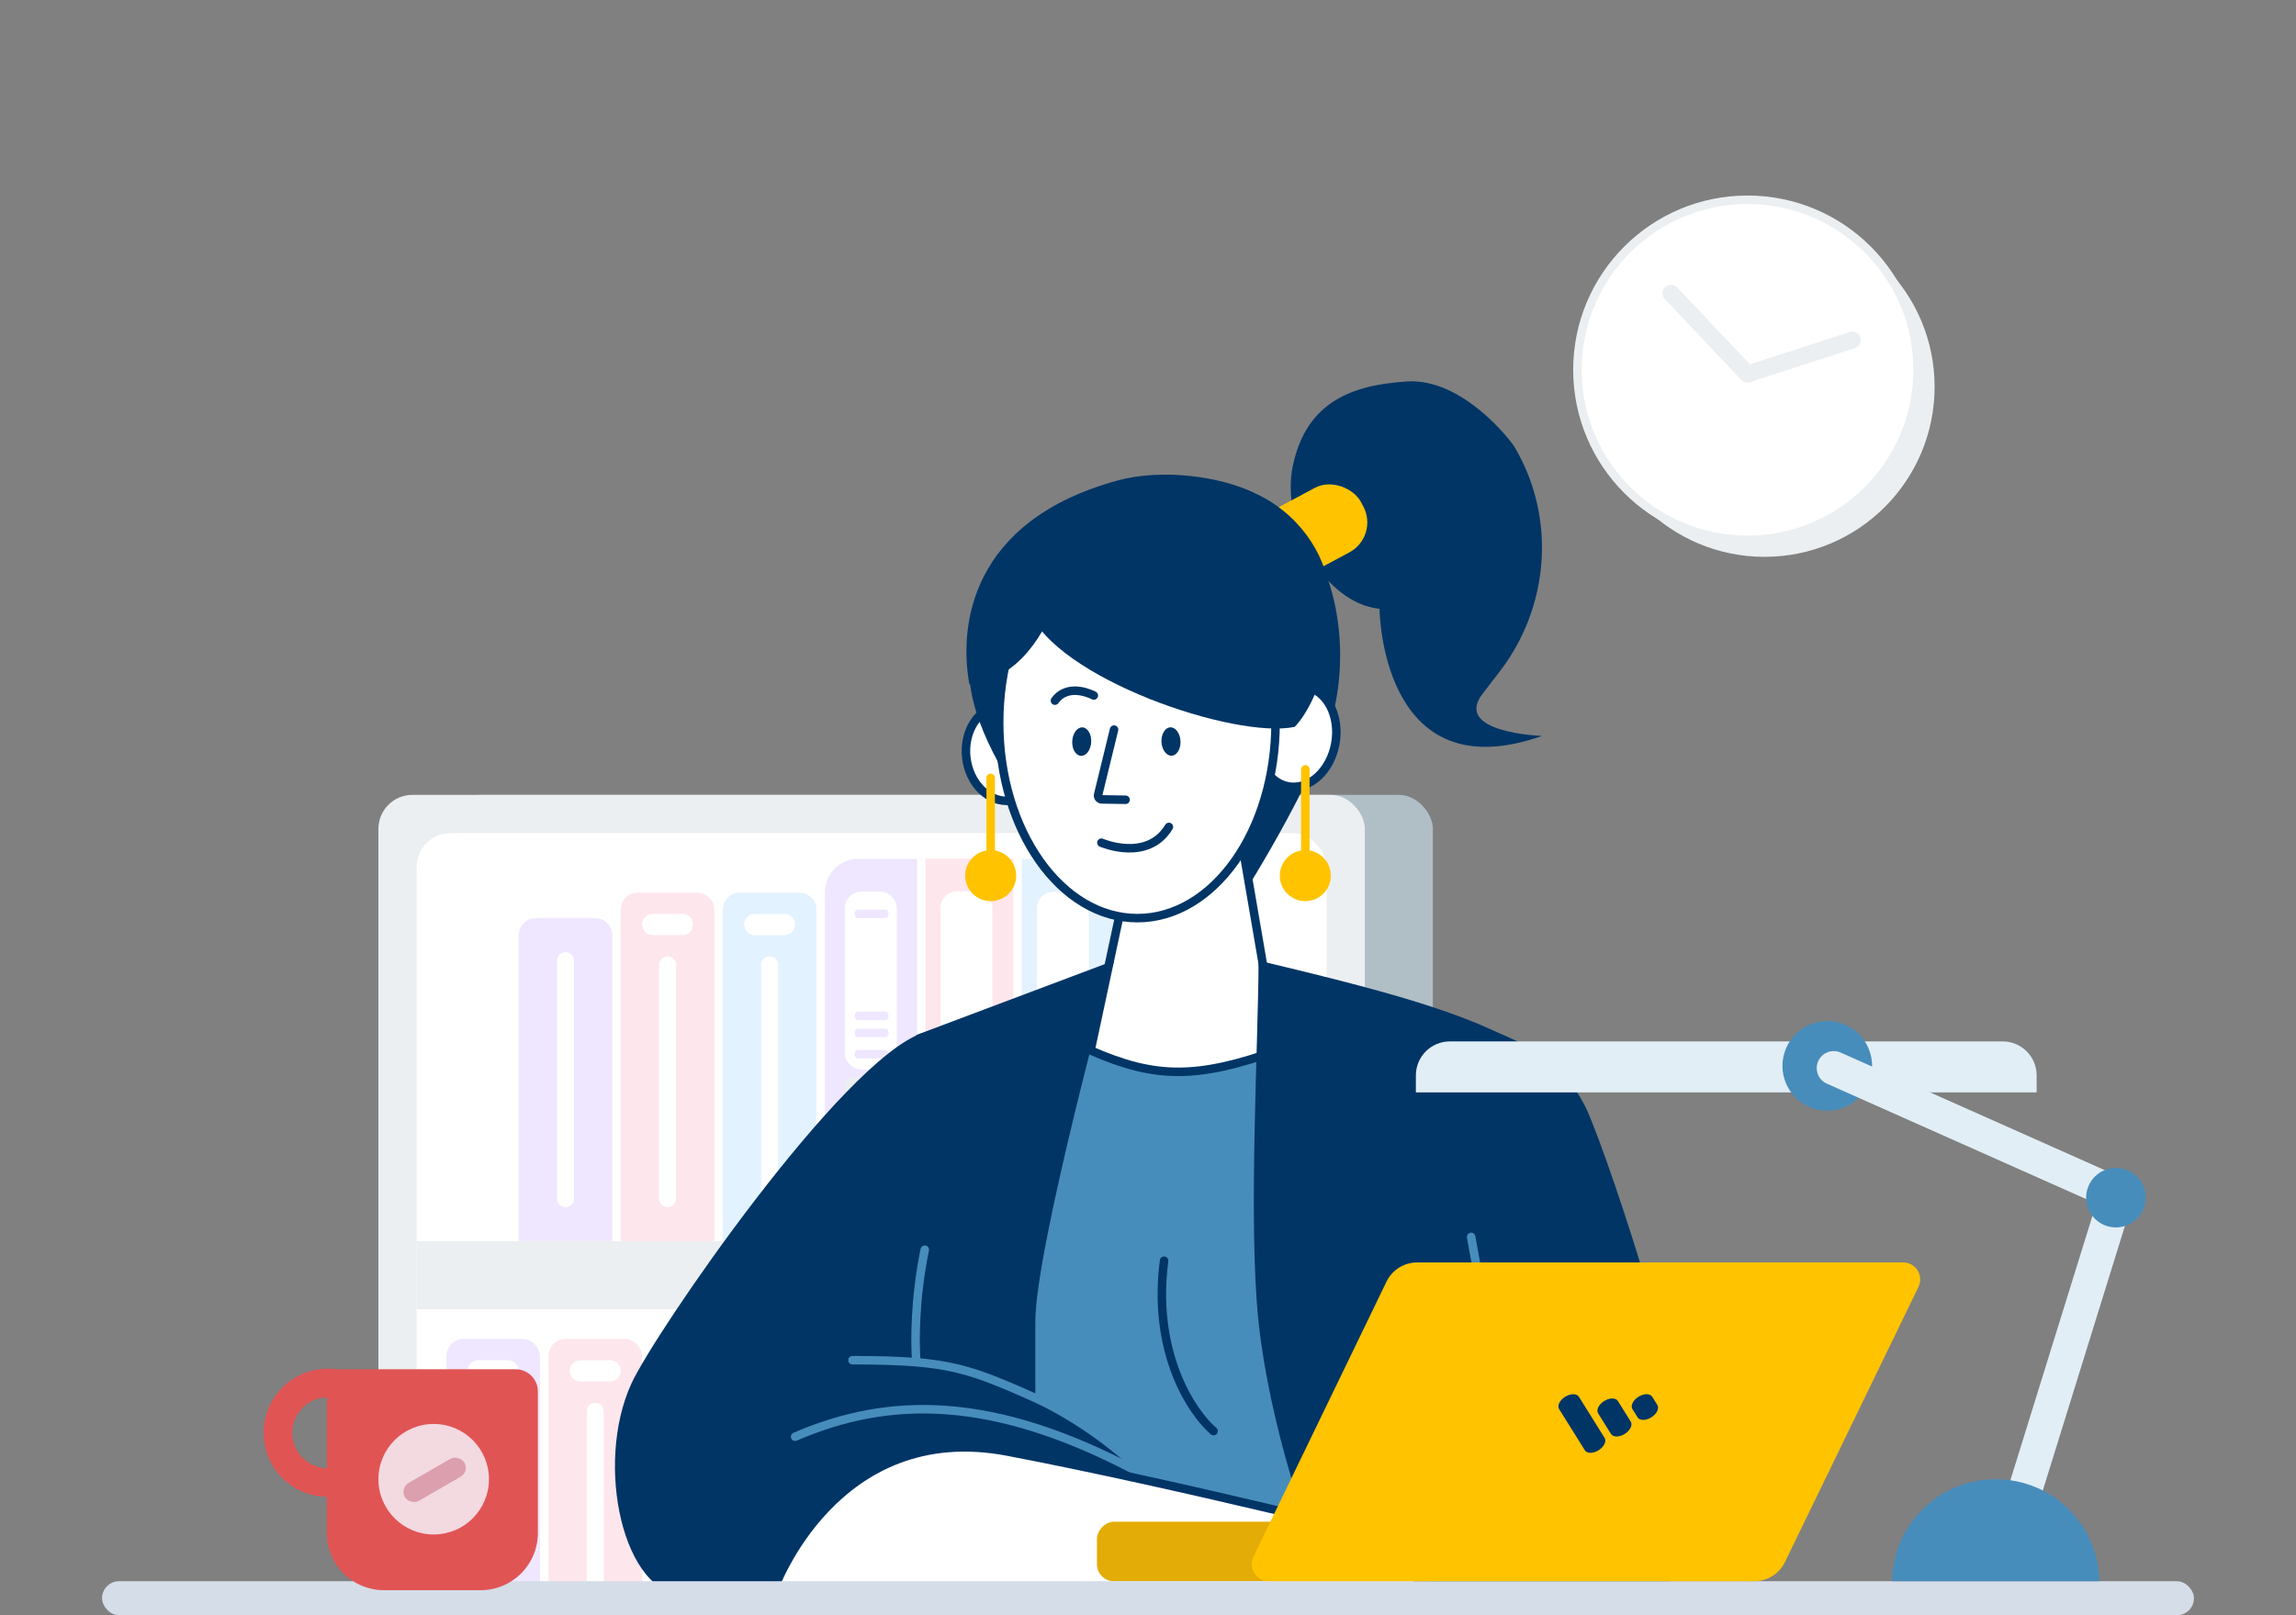 <svg width="540" height="380" viewBox="0 0 540 380" fill="none" xmlns="http://www.w3.org/2000/svg">
<rect x="0" y="0" width="540" height="380" fill="#808080" stroke="none"/>
<rect x="105" y="187" width="232" height="189" rx="8" fill="#B0BEC5"/>
<rect x="89" y="187" width="232" height="189" rx="8" fill="#ECEFF1"/>
<rect x="98" y="196" width="214" height="180" rx="8" fill="white"/>
<g clip-path="url(#clip0_1720_111926)">
<path d="M239.289 291.907V202H216.484V291.907H239.289Z" fill="#FDE6EC"/>
<path d="M223.117 257.193H231.441C232.523 257.193 233.4 256.316 233.4 255.233C233.4 254.151 232.523 253.274 231.441 253.274H223.117C222.035 253.274 221.157 254.151 221.157 255.233C221.157 256.316 222.035 257.193 223.117 257.193Z" fill="#ECEFF1"/>
<path d="M227.046 280.705C229.42 280.705 231.345 278.806 231.345 276.463C231.345 274.12 229.42 272.221 227.046 272.221C224.672 272.221 222.747 274.12 222.747 276.463C222.747 278.806 224.672 280.705 227.046 280.705Z" stroke="#ECEFF1" stroke-width="4" stroke-linecap="round" stroke-linejoin="round"/>
<path fill-rule="evenodd" clip-rule="evenodd" d="M221.904 219.614C221.904 219.062 222.352 218.614 222.904 218.614H232.002C232.554 218.614 233.002 219.062 233.002 219.614C233.002 220.167 232.554 220.614 232.002 220.614H222.904C222.352 220.614 221.904 220.167 221.904 219.614Z" fill="#B0BEC5"/>
<path fill-rule="evenodd" clip-rule="evenodd" d="M221.904 224.225C221.904 223.673 222.352 223.225 222.904 223.225H232.002C232.554 223.225 233.002 223.673 233.002 224.225C233.002 224.777 232.554 225.225 232.002 225.225H222.904C222.352 225.225 221.904 224.777 221.904 224.225Z" fill="#B0BEC5"/>
<path fill-rule="evenodd" clip-rule="evenodd" d="M221.904 228.835C221.904 228.283 222.352 227.835 222.904 227.835H232.002C232.554 227.835 233.002 228.283 233.002 228.835C233.002 229.388 232.554 229.835 232.002 229.835H222.904C222.352 229.835 221.904 229.388 221.904 228.835Z" fill="#B0BEC5"/>
<path d="M262 292V202.093H239.195V292H262Z" fill="#E2F2FE"/>
<path d="M245.83 257.286H254.154C255.236 257.286 256.114 256.409 256.114 255.326C256.114 254.244 255.236 253.367 254.154 253.367H245.83C244.748 253.367 243.871 254.244 243.871 255.326C243.871 256.409 244.748 257.286 245.83 257.286Z" fill="#ECEFF1"/>
<path d="M249.757 280.798C252.131 280.798 254.056 278.899 254.056 276.556C254.056 274.213 252.131 272.314 249.757 272.314C247.383 272.314 245.458 274.213 245.458 276.556C245.458 278.899 247.383 280.798 249.757 280.798Z" stroke="#ECEFF1" stroke-width="4" stroke-linecap="round" stroke-linejoin="round"/>
<path d="M254.571 238.887H245.474" stroke="#B0BEC5" stroke-width="2" stroke-linecap="round" stroke-linejoin="round"/>
<path fill-rule="evenodd" clip-rule="evenodd" d="M244.474 215.097C244.474 214.544 244.921 214.097 245.474 214.097H254.571C255.123 214.097 255.571 214.544 255.571 215.097C255.571 215.649 255.123 216.097 254.571 216.097H245.474C244.921 216.097 244.474 215.649 244.474 215.097Z" fill="#B0BEC5"/>
<path d="M254.571 243.498H245.474" stroke="#B0BEC5" stroke-width="2" stroke-linecap="round" stroke-linejoin="round"/>
<path d="M254.571 248.108H245.474" stroke="#B0BEC5" stroke-width="2" stroke-linecap="round" stroke-linejoin="round"/>
<path d="M216.805 292V202.093H194V292H216.805Z" fill="#EFE7FF"/>
<path d="M216.667 202V292.017" stroke="white" stroke-width="2"/>
<path d="M239.333 202V292.017" stroke="white" stroke-width="2"/>
<path d="M233.403 247.522V213.658C233.403 211.449 231.612 209.658 229.403 209.658H225.16C222.951 209.658 221.16 211.449 221.16 213.658V247.522C221.16 249.731 222.951 251.522 225.16 251.522H229.403C231.612 251.522 233.403 249.731 233.403 247.522Z" fill="white"/>
<path d="M256.114 247.612V213.748C256.114 211.539 254.323 209.748 252.114 209.748H247.871C245.662 209.748 243.871 211.539 243.871 213.748V247.612C243.871 249.821 245.662 251.612 247.871 251.612H252.114C254.323 251.612 256.114 249.821 256.114 247.612Z" fill="white"/>
<path d="M210.919 247.612V213.748C210.919 211.539 209.128 209.748 206.919 209.748H202.676C200.467 209.748 198.676 211.539 198.676 213.748V247.612C198.676 249.821 200.467 251.612 202.676 251.612H206.919C209.128 251.612 210.919 249.821 210.919 247.612Z" fill="white"/>
<path d="M200.635 257.283H208.959C210.042 257.283 210.919 256.406 210.919 255.323C210.919 254.241 210.042 253.364 208.959 253.364H200.635C199.553 253.364 198.676 254.241 198.676 255.323C198.676 256.406 199.553 257.283 200.635 257.283Z" fill="#ECEFF1"/>
<path d="M204.562 280.798C206.936 280.798 208.861 278.899 208.861 276.556C208.861 274.213 206.936 272.314 204.562 272.314C202.188 272.314 200.263 274.213 200.263 276.556C200.263 278.899 202.188 280.798 204.562 280.798Z" stroke="#ECEFF1" stroke-width="4" stroke-linecap="round" stroke-linejoin="round"/>
<path fill-rule="evenodd" clip-rule="evenodd" d="M201 239C201 238.448 201.323 238 201.721 238H208.279C208.677 238 209 238.448 209 239C209 239.552 208.677 240 208.279 240H201.721C201.323 240 201 239.552 201 239Z" fill="#EFE7FF"/>
<path fill-rule="evenodd" clip-rule="evenodd" d="M201 215C201 214.448 201.323 214 201.721 214H208.279C208.677 214 209 214.448 209 215C209 215.552 208.677 216 208.279 216H201.721C201.323 216 201 215.552 201 215Z" fill="#EFE7FF"/>
<path fill-rule="evenodd" clip-rule="evenodd" d="M201 243C201 242.448 201.323 242 201.721 242H208.279C208.677 242 209 242.448 209 243C209 243.552 208.677 244 208.279 244H201.721C201.323 244 201 243.552 201 243Z" fill="#EFE7FF"/>
<path fill-rule="evenodd" clip-rule="evenodd" d="M201 248C201 247.448 201.323 247 201.721 247H208.279C208.677 247 209 247.448 209 248C209 248.552 208.677 249 208.279 249H201.721C201.323 249 201 248.552 201 248Z" fill="#EFE7FF"/>
</g>
<rect x="129" y="315" width="22" height="61" rx="4" fill="#FDE6EC"/>
<path d="M136.5 325H143.5C144.881 325 146 323.881 146 322.5C146 321.119 144.881 320 143.5 320H136.5C135.119 320 134 321.119 134 322.5C134 323.881 135.119 325 136.5 325Z" fill="white"/>
<path d="M142 374V332C142 330.895 141.105 330 140 330C138.895 330 138 330.895 138 332V374C138 375.105 138.895 376 140 376C141.105 376 142 375.105 142 374Z" fill="white"/>
<rect x="105" y="315" width="22" height="61" rx="4" fill="#EFE7FF"/>
<path d="M112.5 325H119.5C120.881 325 122 323.881 122 322.5C122 321.119 120.881 320 119.5 320H112.5C111.119 320 110 321.119 110 322.5C110 323.881 111.119 325 112.5 325Z" fill="white"/>
<path d="M118 374V332C118 330.895 117.105 330 116 330C114.895 330 114 330.895 114 332V374C114 375.105 114.895 376 116 376C117.105 376 118 375.105 118 374Z" fill="#EFF1F3"/>
<path d="M170 214C170 211.791 171.791 210 174 210H188C190.209 210 192 211.791 192 214V292H170V214Z" fill="#E2F2FE"/>
<path d="M177.5 220H184.5C185.881 220 187 218.881 187 217.5C187 216.119 185.881 215 184.5 215H177.5C176.119 215 175 216.119 175 217.5C175 218.881 176.119 220 177.5 220Z" fill="white"/>
<path d="M183 282V227C183 225.895 182.105 225 181 225C179.895 225 179 225.895 179 227V282C179 283.105 179.895 284 181 284C182.105 284 183 283.105 183 282Z" fill="white"/>
<path d="M170 319C170 316.791 171.791 315 174 315H188C190.209 315 192 316.791 192 319V374H170V319Z" fill="#D5DDE8"/>
<path d="M146 214C146 211.791 147.791 210 150 210H164C166.209 210 168 211.791 168 214V292H146V214Z" fill="#FDE6EC"/>
<path d="M122 220C122 217.791 123.791 216 126 216H140C142.209 216 144 217.791 144 220V292H122V220Z" fill="#EFE7FF"/>
<path d="M304.098 109.423C307.333 94.583 317.812 90.581 330.907 89.746C344.003 88.91 355.367 103.729 356.212 105.159C366.065 121.831 364.455 142.874 352.55 158.201C351.227 159.896 349.909 161.613 348.651 163.268C341.678 172.438 362.67 173.134 362.67 173.134C326.251 185.973 324.524 146.713 324.447 143.23C311.34 141.857 301.075 123.224 304.098 109.423Z" fill="#003566"/>
<rect x="98" y="292" width="215" height="16" fill="#ECEFF1"/>
<path d="M236 313.5L261.5 226.5H296.5L330 373.5H247L236 313.5Z" fill="#478DBC"/>
<path d="M273.78 296.598C270.94 318.324 280.36 332.37 285.425 336.678" stroke="#003566" stroke-width="2" stroke-linecap="round"/>
<rect x="293" y="123.475" width="26.408" height="17.218" rx="8" transform="rotate(-28.189 293 123.475)" fill="#FFC300"/>
<ellipse cx="236.357" cy="177.197" rx="9.146" ry="11.236" transform="rotate(-6.486 236.357 177.197)" fill="white" stroke="#003566" stroke-width="2" stroke-linecap="round"/>
<path d="M309.995 178.169C319.06 158.363 314.277 139.137 310.5 132L289.332 142.037L284 223C288.888 216.309 300.93 197.975 309.995 178.169Z" fill="#003566"/>
<path d="M241.672 190.017C236.506 183.351 226.572 167.117 228.172 155.517C232.672 154.017 241.672 150.817 241.672 150.017V190.017Z" fill="#003566"/>
<ellipse cx="305.059" cy="173.291" rx="9.146" ry="11.892" transform="rotate(9.925 305.059 173.291)" fill="white" stroke="#003566" stroke-width="2" stroke-linecap="round"/>
<path d="M256.5 247.119L264.482 209.781C265.973 202.805 271.902 197.659 279.018 197.164L291.763 196.277L300.5 247.119C281.528 253.82 271.858 253.858 256.5 247.119Z" fill="white" stroke="#003566" stroke-width="2"/>
<ellipse cx="267.5" cy="170" rx="32.5" ry="46" fill="white" stroke="#003566" stroke-width="2" stroke-linecap="round"/>
<path d="M264.725 188.152L259.142 188.065C259.006 188.064 258.873 188.032 258.752 187.971C258.631 187.911 258.525 187.825 258.442 187.718C258.359 187.611 258.302 187.487 258.273 187.355C258.245 187.223 258.247 187.086 258.279 186.954L262.015 171.648" stroke="#003566" stroke-width="2" stroke-linecap="round" stroke-linejoin="round"/>
<path d="M279.816 163.737C279.816 163.737 274.639 159.565 270.718 163.476" stroke="#003566" stroke-width="2" stroke-linecap="round" stroke-linejoin="round"/>
<path d="M257.254 163.628C257.254 163.628 251.318 160.4 248.112 164.831" stroke="#003566" stroke-width="2" stroke-linecap="round" stroke-linejoin="round"/>
<path d="M277.641 174.336C277.547 172.494 276.47 171.051 275.235 171.114C274.001 171.177 273.076 172.722 273.17 174.564C273.264 176.407 274.341 177.849 275.576 177.786C276.81 177.723 277.735 176.179 277.641 174.336Z" fill="#003566"/>
<path d="M256.637 174.592C256.738 172.742 255.822 171.189 254.593 171.122C253.363 171.054 252.284 172.499 252.183 174.349C252.082 176.198 252.997 177.752 254.227 177.819C255.457 177.886 256.536 176.442 256.637 174.592Z" fill="#003566"/>
<path d="M259.039 198.255C259.039 198.255 269.853 202.942 274.914 194.543" stroke="#003566" stroke-width="2" stroke-linecap="round" stroke-linejoin="round"/>
<path d="M228 161C237.5 160 244.6 152.4 249 140L295 116C287 112 273.143 110.247 263 113C228 122.5 225.5 147.5 228 161Z" fill="#003566"/>
<path d="M304.5 171C290.5 174 248 159.5 242 143.5L259 126L286 113.5C298.5 115 307.447 123.5 311 132.5C317 147.7 309.5 166 304.5 171Z" fill="#003566"/>
<path d="M243.5 311C243.5 293.5 262 226 262 226L215.5 243.5V321.5V373.5H243.5V311Z" fill="#003566"/>
<path d="M296 311C293.5 287.5 296 244.333 296 226C332.128 234.562 348.037 239.46 362.5 248.5L369.5 373.5H313.5C307.667 362.667 298.5 334.5 296 311Z" fill="#003566"/>
<path d="M346 291L352 324" stroke="#478DBC" stroke-width="2" stroke-linecap="round"/>
<path d="M148.5 325.5C154 313.5 198 249.5 217 243L216.5 323C232 323 254 332 272 351L247 375.5H161.5C146.5 375.5 139.791 344.5 148.5 325.5Z" fill="#003566"/>
<path d="M217.5 294C215.1 305.6 215.167 316.167 215.5 320" stroke="#478DBC" stroke-width="2" stroke-linecap="round"/>
<path d="M246 330C228 322 224 320 200.5 320" stroke="#478DBC" stroke-width="2" stroke-linecap="round"/>
<path d="M187 338C209 328.5 233.5 328 268 346.5" stroke="#478DBC" stroke-width="2" stroke-linecap="round"/>
<path d="M373.401 261.522C368.301 250.045 357.625 244.915 351.384 242.66L346.799 326.371L327.5 326.371L320.958 371.398L380.831 377.294C385.638 377.824 395.827 374.926 398.128 359.092C401.004 339.3 378.5 273 373.401 261.522Z" fill="#003566"/>
<path d="M182 373.936C182 373.936 196.315 333.738 237 341.5C277.685 349.262 333.469 363.38 333.469 363.38V374.095L182 373.936Z" fill="white" stroke="#003566" stroke-width="2" stroke-linecap="round" stroke-linejoin="round"/>
<rect width="83" height="14" rx="4" transform="matrix(-1 0 0 1 341 358)" fill="#E3AC06"/>
<rect x="24" y="372" width="492" height="8" rx="4" fill="#D5DDE8"/>
<path d="M79.041 322.128C78.021 321.993 76.99 321.965 75.964 322.043C73.774 322.206 71.646 322.845 69.729 323.916C67.812 324.986 66.152 326.462 64.865 328.241C63.577 330.02 62.694 332.058 62.276 334.214C61.858 336.369 61.916 338.59 62.445 340.721C62.999 343.008 64.095 345.128 65.641 346.902C67.032 348.52 68.752 349.824 70.686 350.726C72.62 351.628 74.724 352.108 76.858 352.133V360.641C76.858 362.41 77.206 364.161 77.882 365.795C78.559 367.43 79.551 368.915 80.802 370.165C82.052 371.416 83.537 372.408 85.171 373.085C86.806 373.761 88.557 374.109 90.326 374.109H113.04C114.808 374.109 116.559 373.76 118.193 373.083C119.827 372.407 121.311 371.414 122.561 370.164C123.812 368.913 124.803 367.428 125.48 365.794C126.156 364.16 126.504 362.409 126.503 360.641V327.355C126.503 326.668 126.368 325.989 126.105 325.354C125.843 324.72 125.458 324.144 124.972 323.659C124.487 323.173 123.911 322.788 123.277 322.526C122.642 322.263 121.963 322.128 121.276 322.128H79.041ZM71.623 343.379C70.791 342.667 70.11 341.796 69.618 340.818C69.126 339.84 68.833 338.774 68.757 337.681C68.597 335.477 69.318 333.3 70.761 331.626C72.204 329.953 74.252 328.92 76.455 328.754H76.879V345.414C74.942 345.374 73.082 344.654 71.623 343.379Z" fill="#E15454"/>
<circle cx="102" cy="348" r="13" fill="#F3D9E0"/>
<rect x="94" y="350.088" width="16.177" height="4.853" rx="2.427" transform="rotate(-30 94 350.088)" fill="#DC9FAE"/>
<path d="M153.5 220H160.5C161.881 220 163 218.881 163 217.5C163 216.119 161.881 215 160.5 215H153.5C152.119 215 151 216.119 151 217.5C151 218.881 152.119 220 153.5 220Z" fill="white"/>
<path d="M159 282V227C159 225.895 158.105 225 157 225C155.895 225 155 225.895 155 227V282C155 283.105 155.895 284 157 284C158.105 284 159 283.105 159 282Z" fill="white"/>
<path d="M333 253C333 248.582 336.582 245 341 245H471C475.418 245 479 248.582 479 253V257H333V253Z" fill="#E1EEF5"/>
<path d="M135 282V226C135 224.895 134.105 224 133 224C131.895 224 131 224.895 131 226V282C131 283.105 131.895 284 133 284C134.105 284 135 283.105 135 282Z" fill="white"/>
<circle cx="429.76" cy="250.76" r="10.542" transform="rotate(17.239 429.76 250.76)" fill="#478DBC"/>
<rect x="493.82" y="280.575" width="8" height="77" transform="rotate(17.239 493.82 280.575)" fill="#E1EEF5"/>
<path d="M429.654 254.935C427.636 254.037 426.729 251.672 427.627 249.654C428.526 247.636 430.891 246.729 432.909 247.627L499.595 277.325L496.34 284.633L429.654 254.935Z" fill="#E1EEF5"/>
<path d="M493.744 372H445C445.2 358.711 456.035 348 469.372 348C482.709 348 493.544 358.711 493.744 372Z" fill="#478DBC"/>
<circle cx="497.64" cy="281.76" r="7" transform="rotate(17.239 497.64 281.76)" fill="#478DBC"/>
<circle cx="415" cy="91" r="40" fill="#ECEFF1"/>
<path d="M451 87C451 109.091 433.091 127 411 127C388.909 127 371 109.091 371 87C371 64.909 388.909 47 411 47C433.091 47 451 64.909 451 87Z" fill="white"/>
<path fill-rule="evenodd" clip-rule="evenodd" d="M391.625 67.548C392.426 66.788 393.692 66.823 394.452 67.624L412.452 86.624C413.212 87.426 413.177 88.692 412.375 89.452C411.574 90.212 410.308 90.177 409.548 89.376L391.548 70.376C390.788 69.574 390.823 68.308 391.625 67.548Z" fill="#ECEFF1"/>
<path fill-rule="evenodd" clip-rule="evenodd" d="M409.098 88.618C408.757 87.567 409.332 86.439 410.383 86.098L435.014 78.098C436.064 77.757 437.193 78.332 437.534 79.382C437.875 80.433 437.3 81.561 436.249 81.902L411.618 89.902C410.568 90.243 409.439 89.668 409.098 88.618Z" fill="#ECEFF1"/>
<path fill-rule="evenodd" clip-rule="evenodd" d="M411 48C389.461 48 372 65.461 372 87C372 108.539 389.461 126 411 126C432.539 126 450 108.539 450 87C450 65.461 432.539 48 411 48ZM370 87C370 64.356 388.356 46 411 46C433.644 46 452 64.356 452 87C452 109.644 433.644 128 411 128C388.356 128 370 109.644 370 87Z" fill="#ECEFF1"/>
<path d="M412.602 372C415.667 372 418.462 370.249 419.8 367.492L451.212 302.746C452.501 300.089 450.566 297 447.613 297H333.296C330.228 297 327.43 298.755 326.094 301.516L294.777 366.258C293.492 368.914 295.427 372 298.378 372H412.602Z" fill="#FFC300"/>
<path d="M375.971 341.186C377.255 340.384 377.891 339.084 377.39 338.282L371.347 328.602C370.846 327.8 369.399 327.8 368.115 328.602C366.83 329.404 366.194 330.704 366.695 331.506L372.738 341.186C373.239 341.988 374.686 341.988 375.971 341.186Z" fill="#003566"/>
<path d="M382.119 337.348C383.404 336.546 384.039 335.246 383.539 334.444L380.517 329.604C380.017 328.802 378.569 328.802 377.285 329.604C376 330.405 375.365 331.706 375.865 332.508L378.887 337.348C379.387 338.15 380.835 338.15 382.119 337.348Z" fill="#003566"/>
<path d="M388.377 333.442C389.661 332.64 390.297 331.339 389.796 330.538L388.588 328.601C388.087 327.8 386.64 327.8 385.355 328.601C384.07 329.403 383.435 330.704 383.936 331.506L385.144 333.442C385.645 334.244 387.092 334.244 388.377 333.442Z" fill="#003566"/>
<path d="M307 181V203.5" stroke="#FFC300" stroke-width="2" stroke-linecap="round"/>
<path d="M233 183V205" stroke="#FFC300" stroke-width="2" stroke-linecap="round"/>
<circle cx="233" cy="206" r="6" fill="#FFC300"/>
<circle cx="307" cy="206" r="6" fill="#FFC300"/>
<defs>
<clipPath id="clip0_1720_111926">
<path d="M194 210C194 205.582 197.582 202 202 202H254C258.418 202 262 205.582 262 210V292H194V210Z" fill="white"/>
</clipPath>
</defs>
</svg>
